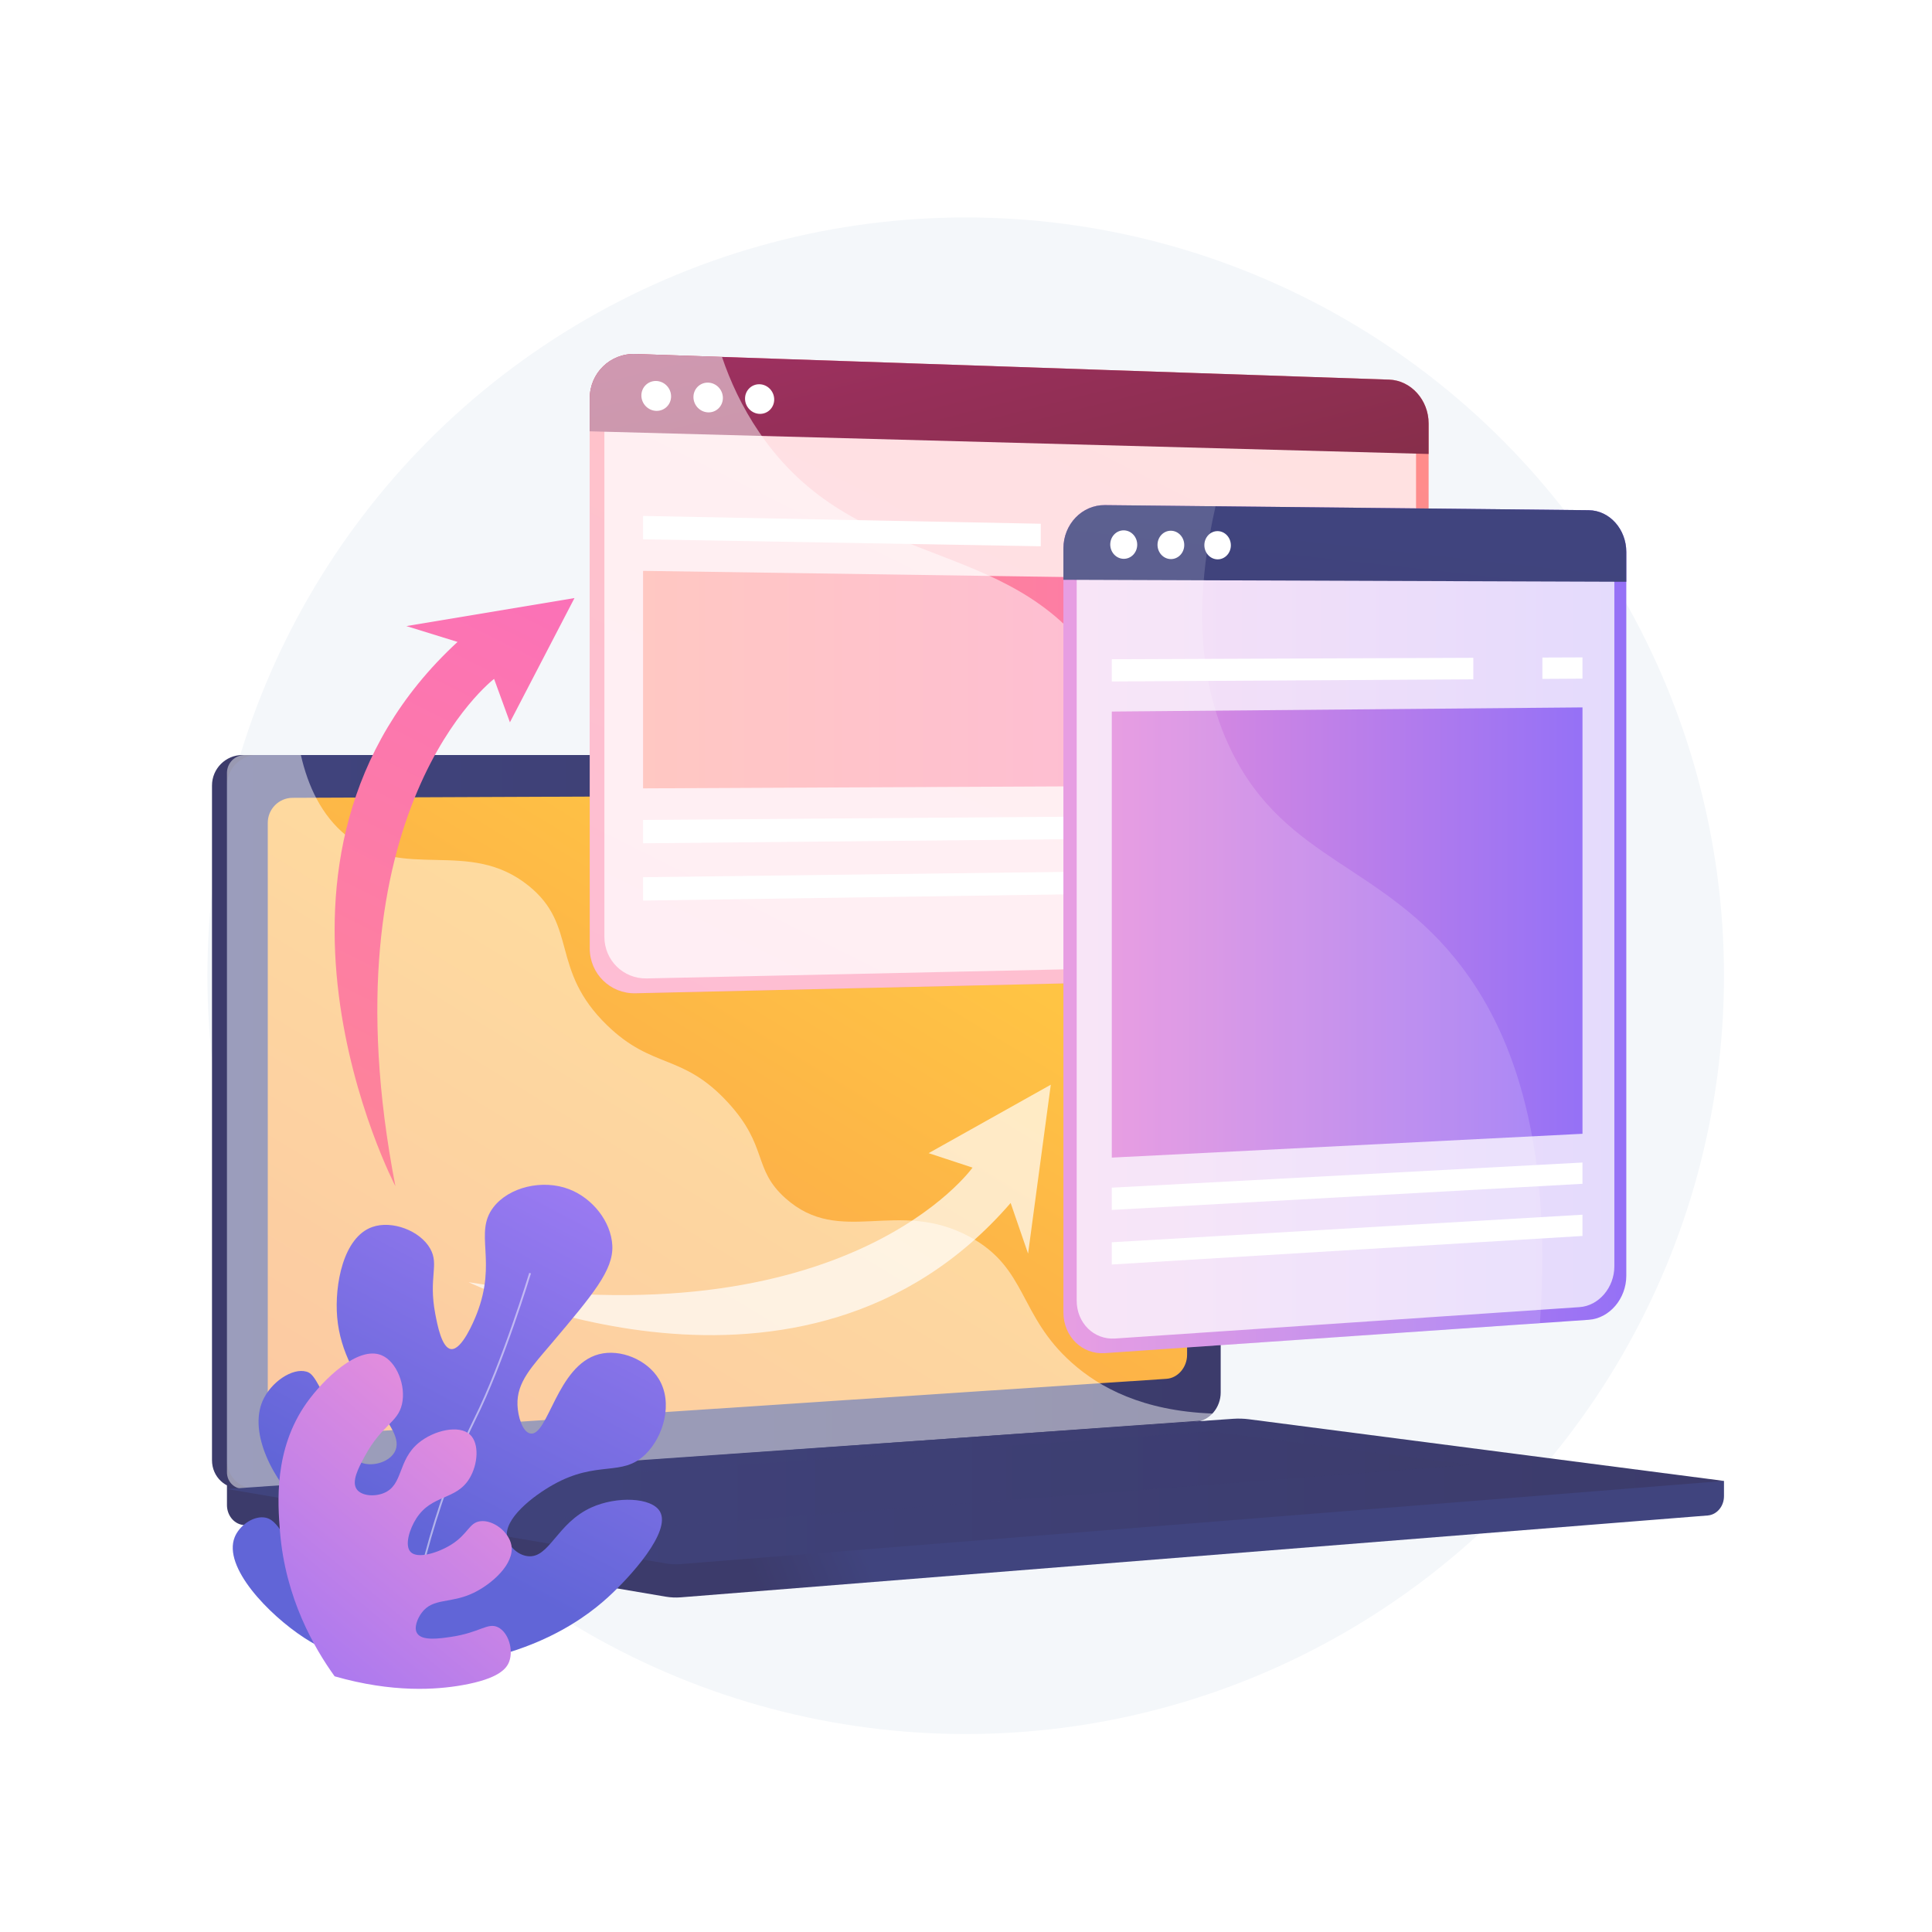<?xml version="1.0" encoding="utf-8"?>
<!-- Generator: Adobe Illustrator 27.5.0, SVG Export Plug-In . SVG Version: 6.00 Build 0)  -->
<svg version="1.1" xmlns="http://www.w3.org/2000/svg" xmlns:xlink="http://www.w3.org/1999/xlink" x="0px" y="0px"
	 viewBox="0 0 3710 3710" style="enable-background:new 0 0 3710 3710;" xml:space="preserve">
<g id="Background">
	<g>
		<g>
			<rect style="fill:#FFFFFF;" width="3710" height="3710"/>
		</g>
	</g>
</g>
<g id="Illustration">
	<g>
		<circle style="fill:#F4F7FA;" cx="1854.42" cy="1873.71" r="1456.131"/>
		<g>
			<linearGradient id="SVGID_1_" gradientUnits="userSpaceOnUse" x1="1650.448" y1="2952.985" x2="1448.612" y2="3037.756">
				<stop  offset="0" style="stop-color:#40447E"/>
				<stop  offset="0.996" style="stop-color:#3C3B6B"/>
			</linearGradient>
			<path style="fill:url(#SVGID_1_);" d="M3310.552,2843.804l-2874.726-23.662v70.011c0,19.002,12.539,35.16,29.52,38.039
				l812.887,137.863c9.647,1.636,19.43,2.07,29.165,1.294l1971.915-157.187c17.604-1.403,31.24-17.611,31.24-37.135V2843.804z"/>
			<g>
				
					<linearGradient id="SVGID_00000044867592708101483990000016428646984337191559_" gradientUnits="userSpaceOnUse" x1="1323.2" y1="2107.065" x2="1117.01" y2="2193.665">
					<stop  offset="0" style="stop-color:#40447E"/>
					<stop  offset="0.996" style="stop-color:#3C3B6B"/>
				</linearGradient>
				<path style="fill:url(#SVGID_00000044867592708101483990000016428646984337191559_);" d="M2267.325,2730.314L465.553,2858.39
					c-32.242,2.292-58.456-22.061-58.456-54.399V1508.388c0-32.339,26.215-58.554,58.456-58.554h1801.772
					c26.562,0,48.038,23.698,48.038,52.932v1171.201C2315.364,2703.2,2293.887,2728.425,2267.325,2730.314z"/>
				
					<linearGradient id="SVGID_00000014608162535000988770000005782785324181098880_" gradientUnits="userSpaceOnUse" x1="435.826" y1="2154.186" x2="2344.093" y2="2154.186">
					<stop  offset="0" style="stop-color:#40447E"/>
					<stop  offset="0.996" style="stop-color:#3C3B6B"/>
				</linearGradient>
				<path style="fill:url(#SVGID_00000014608162535000988770000005782785324181098880_);" d="M2296.054,2730.314L494.283,2858.39
					c-32.242,2.292-58.457-22.061-58.457-54.399V1508.388c0-32.339,26.214-58.554,58.457-58.554h1801.772
					c26.563,0,48.039,23.698,48.039,52.932v1171.201C2344.093,2703.2,2322.617,2728.425,2296.054,2730.314z"/>
				
					<linearGradient id="SVGID_00000111164995546120656740000007984352195042017927_" gradientUnits="userSpaceOnUse" x1="1642.03" y1="1690.143" x2="174.938" y2="4088.52">
					<stop  offset="0" style="stop-color:#FFC444"/>
					<stop  offset="0.996" style="stop-color:#F36F56"/>
				</linearGradient>
				<path style="fill:url(#SVGID_00000111164995546120656740000007984352195042017927_);" d="M2239.924,2647.742L561.762,2758.993
					c-26.238,1.739-47.559-18.249-47.559-44.649V1580.043c0-26.4,21.322-47.891,47.559-48l1678.162-6.986
					c21.912-0.092,39.636,19.327,39.636,43.373v1033.146C2279.56,2625.622,2261.836,2646.29,2239.924,2647.742z"/>
				<path style="fill:#FFFFFF;" d="M1458.802,1485.272c0,12.038-9.274,21.825-20.725,21.861
					c-11.466,0.035-20.771-9.717-20.771-21.783c0-12.066,9.305-21.853,20.771-21.861
					C1449.528,1463.48,1458.802,1473.233,1458.802,1485.272z"/>
				<path style="opacity:0.48;fill:#FFFFFF;" d="M1861.946,2374.975c-138.901-75.173-248.117,20.08-353.519-73.902
					c-63.902-56.978-32.529-99.467-111.158-184.614c-87.088-94.307-143.788-62.606-231.31-147.484
					c-110.666-107.322-55.317-190.821-150.642-267.875c-115.642-93.477-240.357-6.958-350.441-96.606
					c-47.48-38.666-73.531-94.878-87.135-154.661H470.028c-18.875,0-34.202,15.387-34.202,34.37v1343.004
					c0,18.982,15.328,33.276,34.202,31.928l1836.301-131.109c9.012-0.643,17.002-5.936,22.131-13.608
					c-134.422-4.928-217.005-50.255-269.794-97.112C1955.397,2525.64,1973.309,2435.243,1861.946,2374.975z"/>
			</g>
			
				<linearGradient id="SVGID_00000168830477814262754500000005716727120495312285_" gradientUnits="userSpaceOnUse" x1="435.826" y1="2863.992" x2="3310.552" y2="2863.992">
				<stop  offset="0" style="stop-color:#40447E"/>
				<stop  offset="0.996" style="stop-color:#3C3B6B"/>
			</linearGradient>
			<path style="fill:url(#SVGID_00000168830477814262754500000005716727120495312285_);" d="M2367.868,2724.506L435.826,2859.318
				l842.406,142.869c9.647,1.636,19.43,2.071,29.165,1.294l2003.155-159.677l-911.95-118.383
				C2388.403,2724.097,2378.117,2723.791,2367.868,2724.506z"/>
			
				<linearGradient id="SVGID_00000132055138229278907380000009222987259543871390_" gradientUnits="userSpaceOnUse" x1="717.741" y1="2841.732" x2="2824.035" y2="2841.732">
				<stop  offset="0" style="stop-color:#40447E"/>
				<stop  offset="0.996" style="stop-color:#3C3B6B"/>
			</linearGradient>
			<polygon style="opacity:0.3;fill:url(#SVGID_00000132055138229278907380000009222987259543871390_);" points="717.741,2862.708 
				2326.224,2748.8 2824.035,2812.902 1229.408,2934.664 			"/>
		</g>
		<g>
			
				<linearGradient id="SVGID_00000072245610125257725310000018124129043718428315_" gradientUnits="userSpaceOnUse" x1="2396.008" y1="361.802" x2="1072.622" y2="3008.57">
				<stop  offset="0" style="stop-color:#FF9085"/>
				<stop  offset="1" style="stop-color:#FB6FBB"/>
			</linearGradient>
			<path style="fill:url(#SVGID_00000072245610125257725310000018124129043718428315_);" d="M2667.551,729.011l-1447.225-49.263
				c-48.426-1.648-87.843,36.499-87.843,85.212v1056.218c0,48.713,39.417,87.295,87.843,86.181l1447.225-33.284
				c41.949-0.965,75.828-38.289,75.828-83.37V813.219C2743.378,768.138,2709.5,730.439,2667.551,729.011z"/>
			<path style="opacity:0.74;fill:#FFFFFF;" d="M1160.609,1798.979V787.469c0-45.081,36.436-80.433,81.213-78.967l1406.99,46.06
				c38.952,1.275,70.418,36.211,70.418,78.037v938.462c0,41.826-31.466,76.415-70.418,77.26l-1406.989,30.525
				C1197.045,1879.816,1160.609,1844.061,1160.609,1798.979z"/>
			
				<linearGradient id="SVGID_00000018207955268166130820000002761245886398396595_" gradientUnits="userSpaceOnUse" x1="1799.301" y1="260.714" x2="2072.705" y2="1354.334">
				<stop  offset="0" style="stop-color:#AB316D"/>
				<stop  offset="1" style="stop-color:#792D3D"/>
			</linearGradient>
			<path style="fill:url(#SVGID_00000018207955268166130820000002761245886398396595_);" d="M2667.55,729.011l-1447.225-49.263
				c-48.425-1.648-87.843,36.499-87.843,85.211v63.271l1610.897,43.543v-58.554C2743.379,768.138,2709.501,730.44,2667.55,729.011z"
				/>
			<path style="fill:#FFFFFF;" d="M1288.684,761.156c0,15.828-12.746,28.289-28.489,27.832
				c-15.766-0.458-28.565-13.694-28.565-29.564s12.798-28.329,28.565-27.829C1275.938,732.094,1288.684,745.329,1288.684,761.156z"
				/>
			<path style="fill:#FFFFFF;" d="M1388.147,764.175c0,15.754-12.628,28.159-28.225,27.706c-15.62-0.453-28.3-13.626-28.3-29.422
				c0-15.796,12.68-28.199,28.3-27.704C1375.519,735.25,1388.147,748.421,1388.147,764.175z"/>
			<path style="fill:#FFFFFF;" d="M1486.692,767.167c0,15.681-12.511,28.031-27.965,27.582
				c-15.476-0.449-28.039-13.56-28.039-29.282c0-15.723,12.563-28.071,28.039-27.58
				C1474.181,738.376,1486.692,751.485,1486.692,767.167z"/>
			
				<linearGradient id="SVGID_00000163789572582307823260000008264129350790823865_" gradientUnits="userSpaceOnUse" x1="1234.877" y1="1305.049" x2="2654.873" y2="1305.049">
				<stop  offset="0" style="stop-color:#FF9085"/>
				<stop  offset="1" style="stop-color:#FB6FBB"/>
			</linearGradient>
			<polygon style="fill:url(#SVGID_00000163789572582307823260000008264129350790823865_);" points="2654.873,1507.168 
				1234.877,1513.869 1234.877,1096.228 2654.873,1117.1 			"/>
			<polygon style="fill:#FFFFFF;" points="2654.873,1605.666 1234.877,1619.33 1234.877,1574.483 2654.873,1563.78 			"/>
			<polygon style="fill:#FFFFFF;" points="2654.873,1708.419 1234.877,1729.346 1234.877,1684.499 2654.873,1666.532 			"/>
			<g>
				<polygon style="fill:#FFFFFF;" points="1998.573,1005.737 1234.878,990.767 1234.878,1035.614 1998.573,1048.992 				"/>
				<polygon style="fill:#FFFFFF;" points="2573.844,1017.013 2573.844,1059.069 2654.874,1060.488 2654.874,1018.602 				"/>
			</g>
			<g style="opacity:0.5;">
				<path style="fill:#FFFFFF;" d="M2104.288,1270.051c-169.071-246.015-461.518-168.374-646.393-439.959
					c-33.331-48.963-55.946-98.766-71.456-144.689l-166.113-5.654c-48.425-1.648-87.844,36.499-87.844,85.211v1056.218
					c0,48.712,39.418,87.295,87.844,86.181l1100.683-25.314c-32.94-47.35-63.348-100.263-89.08-159.374
					C2133.261,1496.008,2206.334,1418.536,2104.288,1270.051z"/>
			</g>
		</g>
		<g>
			
				<linearGradient id="SVGID_00000106866812243161745310000009850371461126284943_" gradientUnits="userSpaceOnUse" x1="2042.052" y1="1784.257" x2="3122.972" y2="1784.257">
				<stop  offset="0.004" style="stop-color:#E38DDD"/>
				<stop  offset="1" style="stop-color:#9571F6"/>
			</linearGradient>
			<path style="fill:url(#SVGID_00000106866812243161745310000009850371461126284943_);" d="M3050.883,979.748l-929.135-9.795
				c-43.938-0.463-79.697,36.77-79.697,83.164v1466.753c0,46.394,35.758,81.541,79.697,78.514l929.135-64.002
				c39.88-2.747,72.089-40.6,72.089-84.558V1060.1C3122.972,1016.143,3090.763,980.169,3050.883,979.748z"/>
			<path style="opacity:0.74;fill:#FFFFFF;" d="M2067.566,2497.58V1073.917c0-42.938,33.057-77.44,73.689-77.065l891.816,8.24
				c37.027,0.342,66.941,33.678,66.941,74.46v1352.16c0,40.781-29.914,75.863-66.941,78.365l-891.816,60.27
				C2100.624,2573.092,2067.566,2540.518,2067.566,2497.58z"/>
			
				<linearGradient id="SVGID_00000039827917062676167920000000882418150283738531_" gradientUnits="userSpaceOnUse" x1="2589.14" y1="1022.778" x2="2481.735" y2="1993.56">
				<stop  offset="0" style="stop-color:#40447E"/>
				<stop  offset="0.996" style="stop-color:#3C3B6B"/>
			</linearGradient>
			<path style="fill:url(#SVGID_00000039827917062676167920000000882418150283738531_);" d="M3050.883,979.748l-929.135-9.795
				c-43.938-0.463-79.697,36.769-79.697,83.164v60.26l1080.921,3.819V1060.1C3122.972,1016.143,3090.763,980.169,3050.883,979.748z"
				/>
			<path style="fill:#FFFFFF;" d="M2183.788,1045.95c0,15.08-11.569,27.24-25.858,27.161c-14.309-0.079-25.924-12.399-25.924-27.516
				c0-15.118,11.615-27.278,25.924-27.161C2172.219,1018.551,2183.788,1030.87,2183.788,1045.95z"/>
			<path style="fill:#FFFFFF;" d="M2274.091,1046.569c0,15.013-11.467,27.12-25.63,27.042
				c-14.183-0.078-25.695-12.343-25.695-27.394s11.512-27.158,25.695-27.041C2262.624,1019.292,2274.091,1031.556,2274.091,1046.569
				z"/>
			<path style="fill:#FFFFFF;" d="M2363.6,1047.183c0,14.947-11.366,27.001-25.405,26.923
				c-14.058-0.078-25.469-12.288-25.469-27.272c0-14.984,11.411-27.038,25.469-26.923
				C2352.234,1020.026,2363.6,1032.236,2363.6,1047.183z"/>
			
				<linearGradient id="SVGID_00000131365023816156584060000004573561489498378645_" gradientUnits="userSpaceOnUse" x1="2134.953" y1="1790.68" x2="3038.833" y2="1790.68">
				<stop  offset="0.004" style="stop-color:#E38DDD"/>
				<stop  offset="1" style="stop-color:#9571F6"/>
			</linearGradient>
			<polygon style="fill:url(#SVGID_00000131365023816156584060000004573561489498378645_);" points="3038.833,2177.204 
				2134.953,2222.944 2134.953,1366.368 3038.833,1358.416 			"/>
			<polygon style="fill:#FFFFFF;" points="3038.833,2273.236 2134.953,2323.409 2134.953,2280.686 3038.833,2232.398 			"/>
			<polygon style="fill:#FFFFFF;" points="3038.833,2373.417 2134.953,2428.213 2134.953,2385.49 3038.833,2332.579 			"/>
			<g>
				<polygon style="fill:#FFFFFF;" points="2829.168,1263.199 2134.954,1265.903 2134.954,1308.626 2829.168,1304.474 				"/>
				<polygon style="fill:#FFFFFF;" points="2961.818,1262.683 2961.818,1303.681 3038.833,1303.221 3038.833,1262.383 				"/>
			</g>
			<g style="opacity:0.15;">
				<path style="fill:#FFFFFF;" d="M2806.739,1856.42c-149.4-196.689-336.828-202.32-441.206-412.793
					c-75.559-152.361-64.841-325.841-31.305-471.434l-212.48-2.24c-43.938-0.463-79.695,36.769-79.695,83.163v1466.753
					c0,46.394,35.757,81.541,79.695,78.514l835.382-57.545C2982.844,2169.385,2893.463,1970.594,2806.739,1856.42z"/>
			</g>
		</g>
		
			<linearGradient id="SVGID_00000045581404160215376560000005858530547433271452_" gradientUnits="userSpaceOnUse" x1="1133.894" y1="1011.983" x2="237.169" y2="2805.428">
			<stop  offset="0" style="stop-color:#FB6FBB"/>
			<stop  offset="1" style="stop-color:#FF9085"/>
		</linearGradient>
		<path style="fill:url(#SVGID_00000045581404160215376560000005858530547433271452_);" d="M759.317,2277.904
			c0,0-329.822-631.201,119.298-1045.233l-98.245-30.409l322.805-53.801l-123.976,238.595l-30.409-83.374
			C948.789,1303.681,619.094,1553.977,759.317,2277.904z"/>
		<path style="opacity:0.69;fill:#FFFFFF;" d="M899.77,2462.183c0,0,641.266,309.798,1040.962-152.127l33.485,97.24l43.617-324.338
			l-234.576,131.422l84.29,27.771C1867.548,2242.15,1627.75,2579.558,899.77,2462.183z"/>
		<g>
			
				<linearGradient id="SVGID_00000021118100943387404440000002477341682889813158_" gradientUnits="userSpaceOnUse" x1="1247.96" y1="2124.424" x2="809.94" y2="2960.239">
				<stop  offset="0" style="stop-color:#AA80F9"/>
				<stop  offset="0.996" style="stop-color:#6165D7"/>
			</linearGradient>
			<path style="fill:url(#SVGID_00000021118100943387404440000002477341682889813158_);" d="M763,3204.108
				c-51.079-4.052-116.427-18.247-179.15-59.253c-67.862-44.366-156.249-135.543-133.179-192.996
				c8.613-21.449,33.411-39.816,55.21-38.066c32.204,2.586,35.953,47.318,91.875,95.973c10.335,8.992,63.768,55.482,90.331,39.817
				c13.206-7.788,17.111-29.369,14.957-45.777c-6.297-47.974-64.872-55.342-121.182-107.276
				c-57.09-52.655-104.68-144.506-77.477-206.605c15.632-35.686,56.982-63.869,84.163-55.948
				c11.616,3.385,18.98,12.88,54.249,89.073c28.948,62.538,35.386,80.768,54.049,86.697c19.21,6.104,49.077-1.555,60.428-20.481
				c29.564-49.291-98.212-122.068-109.816-260.012c-5.2-61.817,11.524-153.438,67.504-173.077
				c37.844-13.276,91.759,7,111.249,41.718c17.57,31.298-3.774,54.846,9.63,125.155c4.067,21.336,12.437,65.241,30.102,67.544
				c20.738,2.704,43.94-53.278,49.303-66.911c40.373-102.643-5.921-155.424,32.147-205.251
				c29.685-38.854,94.276-54.459,145.445-34.834c44.775,17.174,80.595,61.832,82.988,108.113
				c2.435,47.088-37.17,93.965-116.379,187.718c-37.563,44.459-67.449,74.497-65.749,118.688c0.828,21.542,9.37,51.843,24.8,54.611
				c34.055,6.108,50.817-131.022,131.527-152.199c41.312-10.84,92.649,10.465,115.207,47.703
				c27.64,45.626,9.122,110.295-25.602,144.3c-45.305,44.368-91.768,10.65-177.015,58.307
				c-37.818,21.142-97.25,66.114-88.547,103.304c3.788,16.193,20.76,32.049,39.387,34.164c41.751,4.739,55.54-63.685,122.664-93.763
				c48.36-21.67,115.231-19.326,131.115,7.946c22.425,38.503-57.221,125.916-99.565,164.541
				C1116.482,3113.725,995.757,3202.27,763,3204.108z"/>
			<path style="opacity:0.5;fill:#FFFFFF;" d="M785.938,3182.175c-6.75-114.44,69.051-347.544,124.201-457.743
				c53.962-107.827,105.586-278.419,106.102-280.129l3.358,1.011c-0.516,1.713-52.224,172.59-106.321,280.688
				c-54.978,109.856-130.554,342.098-123.838,455.968L785.938,3182.175z"/>
		</g>
		
			<linearGradient id="SVGID_00000073712653891130325490000016770653552395069611_" gradientUnits="userSpaceOnUse" x1="941.849" y1="2753.286" x2="439.091" y2="3355.99">
			<stop  offset="0.004" style="stop-color:#E38DDD"/>
			<stop  offset="1" style="stop-color:#9571F6"/>
		</linearGradient>
		<path style="fill:url(#SVGID_00000073712653891130325490000016770653552395069611_);" d="M642.604,3219.03
			c-38.462-53.399-94.882-149.747-104.999-278.651c-4.169-53.115-12.311-156.856,51.153-246.344
			c31.632-44.602,98.713-110.566,144.037-91.538c29.164,12.244,47.269,58.816,39.038,94.23
			c-8.299,35.708-38.479,39.017-71.345,99.615c-12.162,22.423-26.056,48.745-15.382,63.615c8.914,12.419,33.404,14.678,51.766,7.231
			c37.929-15.385,26.077-62.607,67.082-96.478c29.157-24.085,77.762-35.406,98.737-15.68c18.212,17.128,15.039,57.142-1.053,83.815
			c-25.769,42.71-71.975,30.181-102.099,76.874c-13.364,20.715-22.865,52.004-11.168,64.375
			c13.328,14.096,52.55,1.906,77.688-13.677c33.189-20.573,34.414-42.464,56.272-45.208c24.38-3.061,54.86,20.157,59.627,45.843
			c6.676,35.976-37.461,74.776-72.411,91.633c-44.744,21.581-77.99,8.915-99.843,38.399c-8.02,10.821-15.368,28.482-8.79,39.201
			c9.383,15.291,43.297,10.243,65.815,6.891c54.803-8.157,69.891-28.031,89.528-18.375c19.882,9.776,30.136,42.797,21.538,65.961
			c-4.778,12.874-19.133,32.813-90.263,45.299C837.744,3244.799,754.097,3250.947,642.604,3219.03z"/>
	</g>
</g>
</svg>
